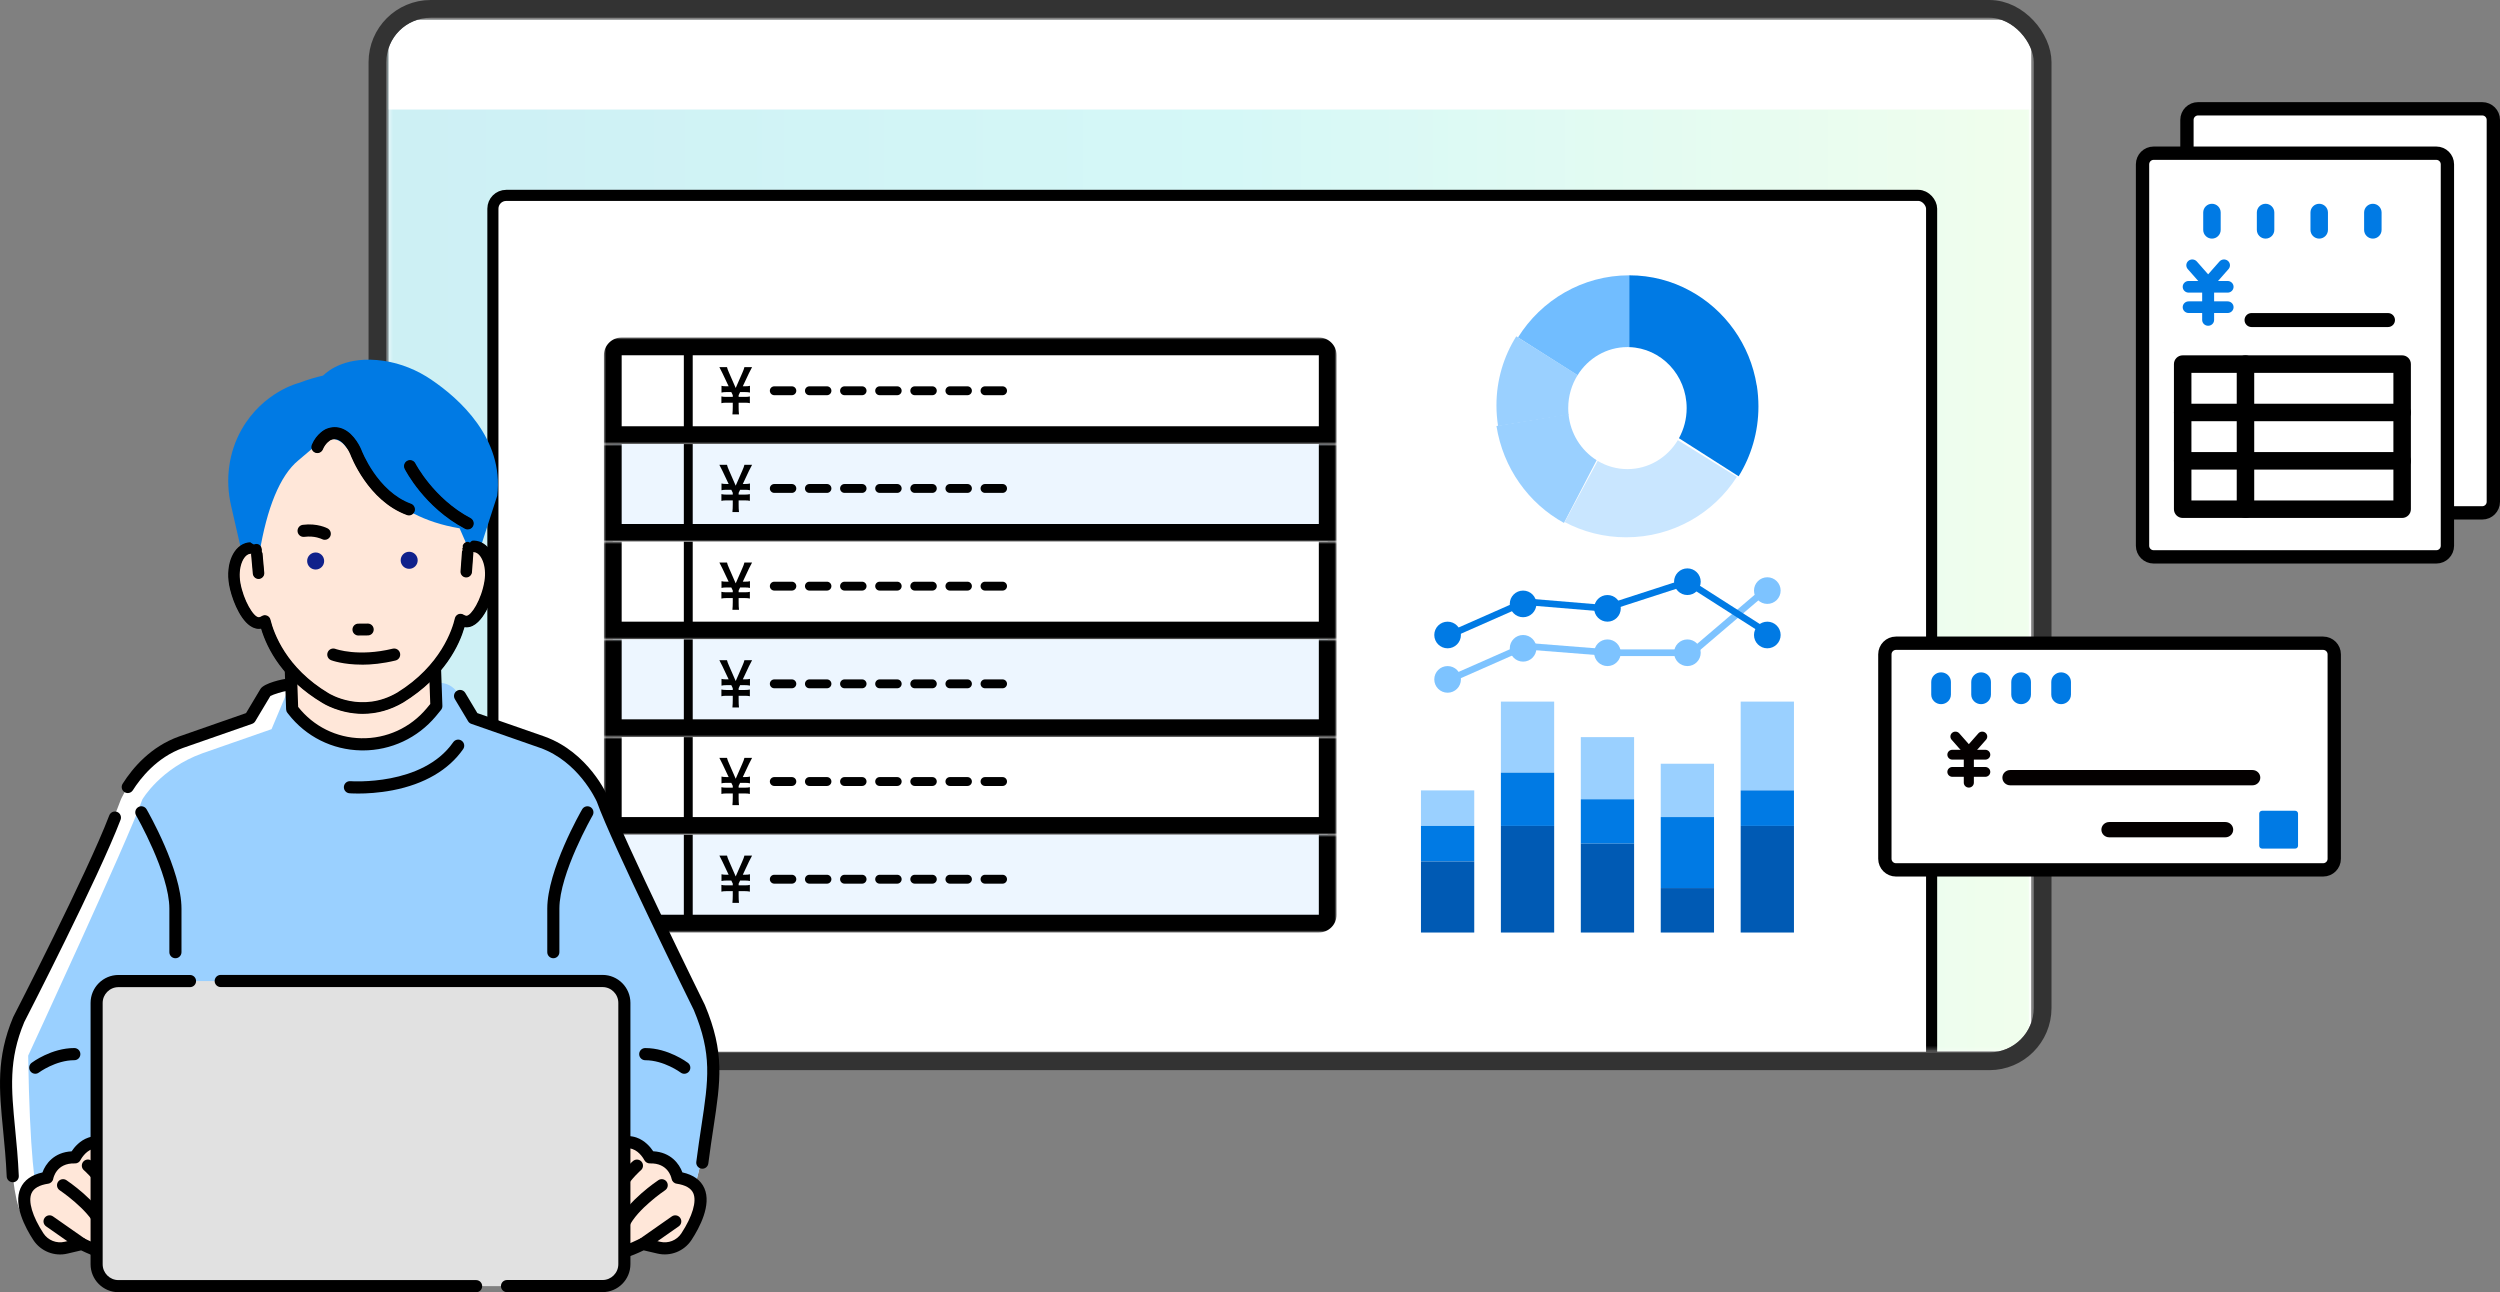 <svg width="563" height="291" viewBox="0 0 563 291" fill="none" xmlns="http://www.w3.org/2000/svg">
<rect x="0" y="0" width="563" height="291" fill="#808080" stroke="none"/>
<g clip-path="url(#clip0_6956_229404)">
<rect x="87.504" y="4.461" width="369.919" height="232.304" fill="white"/>
<mask id="mask0_6956_229404" style="mask-type:alpha" maskUnits="userSpaceOnUse" x="87" y="4" width="371" height="233">
<path d="M457.423 4.461H87.504V236.765H457.423V4.461Z" fill="white"/>
</mask>
<g mask="url(#mask0_6956_229404)">
<path opacity="0.3" d="M457.02 4.461H87.102V236.765H457.02V4.461Z" fill="url(#paint0_linear_6956_229404)"/>
<rect x="111" y="44" width="324" height="236" rx="3" fill="white" stroke="black" stroke-width="2.5" stroke-miterlimit="10"/>
<path fill-rule="evenodd" clip-rule="evenodd" d="M341.849 75.998C347.081 67.595 356.352 62 366.903 62V78.171C366.769 78.166 366.635 78.164 366.499 78.164C361.776 78.164 357.627 80.694 355.257 84.51L341.849 75.998Z" fill="#71BDFF"/>
<path fill-rule="evenodd" clip-rule="evenodd" d="M337 91.277C337 85.556 338.645 80.242 341.465 75.742L355.29 84.462C353.945 86.607 353.164 89.163 353.164 91.907C353.164 92.4 353.19 92.887 353.239 93.367L337.363 95.948C337.128 94.426 337 92.862 337 91.277Z" fill="#9AD0FF"/>
<path fill-rule="evenodd" clip-rule="evenodd" d="M353.226 93.234L337 95.932C338.493 105.407 344.247 113.395 352.208 117.766L359.563 103.64C356.073 101.445 353.638 97.644 353.226 93.234Z" fill="#9AD0FF"/>
<path fill-rule="evenodd" clip-rule="evenodd" d="M380.609 65.49C388.465 69.76 394.143 77.564 395.616 86.82H395.637C395.872 88.359 396 89.941 396 91.545C396 97.311 394.356 102.708 391.539 107.26L378.1 98.687C379.205 96.686 379.836 94.371 379.836 91.904C379.836 84.455 374.082 78.391 366.904 78.171V62C371.857 62 376.532 63.257 380.609 65.49Z" fill="#007AE4"/>
<path fill-rule="evenodd" clip-rule="evenodd" d="M377.849 99.121C375.499 103.035 371.295 105.643 366.499 105.643C364.058 105.643 361.769 104.967 359.801 103.786L352.355 117.562C356.481 119.761 361.212 120.999 366.223 120.999C376.721 120.999 385.944 115.555 391.15 107.38L377.849 99.121Z" fill="#C9E6FF"/>
<path d="M326.5 153L343.5 145.5L362.5 147H381L398 132.5" stroke="#7DC3FF" stroke-width="1.5"/>
<path d="M326.5 143L343.5 135.5L361.5 137L380 131L398 142.5" stroke="#007AE4" stroke-width="1.5"/>
<path d="M326 156C327.657 156 329 154.657 329 153C329 151.343 327.657 150 326 150C324.343 150 323 151.343 323 153C323 154.657 324.343 156 326 156Z" fill="#7DC3FF"/>
<path d="M326 146C327.657 146 329 144.657 329 143C329 141.343 327.657 140 326 140C324.343 140 323 141.343 323 143C323 144.657 324.343 146 326 146Z" fill="#007AE4"/>
<path d="M343 149C344.657 149 346 147.657 346 146C346 144.343 344.657 143 343 143C341.343 143 340 144.343 340 146C340 147.657 341.343 149 343 149Z" fill="#7DC3FF"/>
<path d="M343 139C344.657 139 346 137.657 346 136C346 134.343 344.657 133 343 133C341.343 133 340 134.343 340 136C340 137.657 341.343 139 343 139Z" fill="#007AE4"/>
<path d="M362 150C363.657 150 365 148.657 365 147C365 145.343 363.657 144 362 144C360.343 144 359 145.343 359 147C359 148.657 360.343 150 362 150Z" fill="#7DC3FF"/>
<path d="M362 140C363.657 140 365 138.657 365 137C365 135.343 363.657 134 362 134C360.343 134 359 135.343 359 137C359 138.657 360.343 140 362 140Z" fill="#007AE4"/>
<path d="M380 150C381.657 150 383 148.657 383 147C383 145.343 381.657 144 380 144C378.343 144 377 145.343 377 147C377 148.657 378.343 150 380 150Z" fill="#7DC3FF"/>
<path d="M380 134C381.657 134 383 132.657 383 131C383 129.343 381.657 128 380 128C378.343 128 377 129.343 377 131C377 132.657 378.343 134 380 134Z" fill="#007AE4"/>
<path d="M398 146C399.657 146 401 144.657 401 143C401 141.343 399.657 140 398 140C396.343 140 395 141.343 395 143C395 144.657 396.343 146 398 146Z" fill="#007AE4"/>
<path d="M398 136C399.657 136 401 134.657 401 133C401 131.343 399.657 130 398 130C396.343 130 395 131.343 395 133C395 134.657 396.343 136 398 136Z" fill="#7DC3FF"/>
<rect width="12" height="8" transform="translate(320 178)" fill="#9AD0FF"/>
<rect width="12" height="8" transform="translate(320 186)" fill="#007AE4"/>
<rect width="12" height="16" transform="translate(320 194)" fill="#005AB4"/>
<rect width="12" height="16" transform="translate(338 158)" fill="#9AD0FF"/>
<rect width="12" height="12" transform="translate(338 174)" fill="#007AE4"/>
<rect width="12" height="24" transform="translate(338 186)" fill="#005AB4"/>
<rect width="12" height="14" transform="translate(356 166)" fill="#9AD0FF"/>
<rect width="12" height="10" transform="translate(356 180)" fill="#007AE4"/>
<rect width="12" height="20" transform="translate(356 190)" fill="#005AB4"/>
<rect width="12" height="12" transform="translate(374 172)" fill="#9AD0FF"/>
<rect width="12" height="16" transform="translate(374 184)" fill="#007AE4"/>
<rect width="12" height="10" transform="translate(374 200)" fill="#005AB4"/>
<rect width="12" height="20" transform="translate(392 158)" fill="#9AD0FF"/>
<rect width="12" height="8" transform="translate(392 178)" fill="#007AE4"/>
<rect width="12" height="24" transform="translate(392 186)" fill="#005AB4"/>
<g clip-path="url(#clip1_6956_229404)">
<mask id="path-24-outside-1_6956_229404" maskUnits="userSpaceOnUse" x="136" y="76" width="165" height="24" fill="black">
<rect fill="white" x="136" y="76" width="165" height="24"/>
<path d="M138 80C138 78.895 138.895 78 140 78H297C298.105 78 299 78.895 299 80V98H138V80Z"/>
</mask>
<path d="M138 80C138 78.895 138.895 78 140 78H297C298.105 78 299 78.895 299 80V98H138V80Z" fill="white"/>
<path fill-rule="evenodd" clip-rule="evenodd" d="M154 98L154 78L156 78L156 98L154 98Z" fill="black"/>
<path d="M166.42 93.321H164.94C164.99 92.8 165.02 92.253 165.02 91.598V90.69H163.51C163.06 90.69 162.8 90.717 162.46 90.797V89.274C162.81 89.354 163.05 89.381 163.51 89.381H165.02V88.98L164.69 88.299H163.53C163.07 88.299 162.82 88.326 162.48 88.406V86.883C162.81 86.963 163.07 86.99 163.53 86.99H164.09L162.7 84.052C162.41 83.451 162.15 82.93 162 82.676H163.72C163.81 83.063 163.92 83.357 164.2 83.985L165.68 87.377L167.16 83.998C167.44 83.37 167.56 83.036 167.64 82.676H169.37C169.24 82.903 168.84 83.664 168.66 84.052L167.28 86.99H167.84C168.29 86.99 168.56 86.963 168.89 86.883V88.406C168.55 88.326 168.28 88.299 167.84 88.299H166.67L166.34 88.994V89.381H167.82C168.27 89.381 168.52 89.354 168.87 89.274V90.797C168.53 90.717 168.26 90.69 167.82 90.69H166.34V91.598C166.34 92.36 166.36 92.787 166.42 93.321Z" fill="black"/>
<path fill-rule="evenodd" clip-rule="evenodd" d="M173.37 88C173.37 87.448 173.818 87 174.37 87H178.325C178.877 87 179.325 87.448 179.325 88C179.325 88.552 178.877 89 178.325 89H174.37C173.818 89 173.37 88.552 173.37 88ZM181.279 88C181.279 87.448 181.727 87 182.279 87H186.234C186.786 87 187.234 87.448 187.234 88C187.234 88.552 186.786 89 186.234 89H182.279C181.727 89 181.279 88.552 181.279 88ZM189.188 88C189.188 87.448 189.636 87 190.188 87H194.143C194.695 87 195.143 87.448 195.143 88C195.143 88.552 194.695 89 194.143 89H190.188C189.636 89 189.188 88.552 189.188 88ZM197.097 88C197.097 87.448 197.545 87 198.097 87H202.052C202.604 87 203.052 87.448 203.052 88C203.052 88.552 202.604 89 202.052 89H198.097C197.545 89 197.097 88.552 197.097 88ZM205.006 88C205.006 87.448 205.454 87 206.006 87H209.961C210.513 87 210.961 87.448 210.961 88C210.961 88.552 210.513 89 209.961 89H206.006C205.454 89 205.006 88.552 205.006 88ZM212.916 88C212.916 87.448 213.363 87 213.916 87H217.87C218.422 87 218.87 87.448 218.87 88C218.87 88.552 218.422 89 217.87 89H213.916C213.363 89 212.916 88.552 212.916 88ZM220.825 88C220.825 87.448 221.272 87 221.825 87H225.779C226.331 87 226.779 87.448 226.779 88C226.779 88.552 226.331 89 225.779 89H221.825C221.272 89 220.825 88.552 220.825 88Z" fill="black"/>
</g>
<path d="M299 98V100H301V98H299ZM138 98H136V100H138V98ZM140 80H297V76H140V80ZM297 80V98H301V80H297ZM299 96H138V100H299V96ZM140 98V80H136V98H140ZM297 80H301C301 77.791 299.209 76 297 76V80ZM140 76C137.791 76 136 77.791 136 80H140V80V76Z" fill="black" mask="url(#path-24-outside-1_6956_229404)"/>
<g clip-path="url(#clip2_6956_229404)">
<mask id="path-29-outside-2_6956_229404" maskUnits="userSpaceOnUse" x="136" y="100" width="165" height="22" fill="black">
<rect fill="white" x="136" y="100" width="165" height="22"/>
<path d="M138 100H299V120H138V100Z"/>
</mask>
<path d="M138 100H299V120H138V100Z" fill="#EDF6FF"/>
<path fill-rule="evenodd" clip-rule="evenodd" d="M154 120L154 100L156 100L156 120L154 120Z" fill="black"/>
<path d="M166.42 115.321H164.94C164.99 114.8 165.02 114.253 165.02 113.598V112.69H163.51C163.06 112.69 162.8 112.717 162.46 112.797V111.274C162.81 111.354 163.05 111.381 163.51 111.381H165.02V110.98L164.69 110.299H163.53C163.07 110.299 162.82 110.326 162.48 110.406V108.883C162.81 108.963 163.07 108.99 163.53 108.99H164.09L162.7 106.052C162.41 105.45 162.15 104.93 162 104.676H163.72C163.81 105.063 163.92 105.357 164.2 105.985L165.68 109.377L167.16 105.998C167.44 105.37 167.56 105.036 167.64 104.676H169.37C169.24 104.903 168.84 105.664 168.66 106.052L167.28 108.99H167.84C168.29 108.99 168.56 108.963 168.89 108.883V110.406C168.55 110.326 168.28 110.299 167.84 110.299H166.67L166.34 110.994V111.381H167.82C168.27 111.381 168.52 111.354 168.87 111.274V112.797C168.53 112.717 168.26 112.69 167.82 112.69H166.34V113.598C166.34 114.36 166.36 114.787 166.42 115.321Z" fill="black"/>
<path fill-rule="evenodd" clip-rule="evenodd" d="M173.37 110C173.37 109.448 173.818 109 174.37 109H178.325C178.877 109 179.325 109.448 179.325 110C179.325 110.552 178.877 111 178.325 111H174.37C173.818 111 173.37 110.552 173.37 110ZM181.279 110C181.279 109.448 181.727 109 182.279 109H186.234C186.786 109 187.234 109.448 187.234 110C187.234 110.552 186.786 111 186.234 111H182.279C181.727 111 181.279 110.552 181.279 110ZM189.188 110C189.188 109.448 189.636 109 190.188 109H194.143C194.695 109 195.143 109.448 195.143 110C195.143 110.552 194.695 111 194.143 111H190.188C189.636 111 189.188 110.552 189.188 110ZM197.097 110C197.097 109.448 197.545 109 198.097 109H202.052C202.604 109 203.052 109.448 203.052 110C203.052 110.552 202.604 111 202.052 111H198.097C197.545 111 197.097 110.552 197.097 110ZM205.006 110C205.006 109.448 205.454 109 206.006 109H209.961C210.513 109 210.961 109.448 210.961 110C210.961 110.552 210.513 111 209.961 111H206.006C205.454 111 205.006 110.552 205.006 110ZM212.916 110C212.916 109.448 213.363 109 213.916 109H217.87C218.422 109 218.87 109.448 218.87 110C218.87 110.552 218.422 111 217.87 111H213.916C213.363 111 212.916 110.552 212.916 110ZM220.825 110C220.825 109.448 221.272 109 221.825 109H225.779C226.331 109 226.779 109.448 226.779 110C226.779 110.552 226.331 111 225.779 111H221.825C221.272 111 220.825 110.552 220.825 110Z" fill="black"/>
</g>
<path d="M299 120V122H301V120H299ZM138 120H136V122H138V120ZM297 100V120H301V100H297ZM299 118H138V122H299V118ZM140 120V100H136V120H140Z" fill="black" mask="url(#path-29-outside-2_6956_229404)"/>
<g clip-path="url(#clip3_6956_229404)">
<mask id="path-34-outside-3_6956_229404" maskUnits="userSpaceOnUse" x="136" y="122" width="165" height="22" fill="black">
<rect fill="white" x="136" y="122" width="165" height="22"/>
<path d="M138 122H299V142H138V122Z"/>
</mask>
<path d="M138 122H299V142H138V122Z" fill="white"/>
<path fill-rule="evenodd" clip-rule="evenodd" d="M154 142L154 122L156 122L156 142L154 142Z" fill="black"/>
<path d="M166.42 137.321H164.94C164.99 136.8 165.02 136.253 165.02 135.598V134.69H163.51C163.06 134.69 162.8 134.717 162.46 134.797V133.274C162.81 133.354 163.05 133.381 163.51 133.381H165.02V132.98L164.69 132.299H163.53C163.07 132.299 162.82 132.326 162.48 132.406V130.883C162.81 130.963 163.07 130.99 163.53 130.99H164.09L162.7 128.052C162.41 127.45 162.15 126.93 162 126.676H163.72C163.81 127.063 163.92 127.357 164.2 127.985L165.68 131.377L167.16 127.998C167.44 127.37 167.56 127.036 167.64 126.676H169.37C169.24 126.903 168.84 127.664 168.66 128.052L167.28 130.99H167.84C168.29 130.99 168.56 130.963 168.89 130.883V132.406C168.55 132.326 168.28 132.299 167.84 132.299H166.67L166.34 132.994V133.381H167.82C168.27 133.381 168.52 133.354 168.87 133.274V134.797C168.53 134.717 168.26 134.69 167.82 134.69H166.34V135.598C166.34 136.36 166.36 136.787 166.42 137.321Z" fill="black"/>
<path fill-rule="evenodd" clip-rule="evenodd" d="M173.37 132C173.37 131.448 173.818 131 174.37 131H178.325C178.877 131 179.325 131.448 179.325 132C179.325 132.552 178.877 133 178.325 133H174.37C173.818 133 173.37 132.552 173.37 132ZM181.279 132C181.279 131.448 181.727 131 182.279 131H186.234C186.786 131 187.234 131.448 187.234 132C187.234 132.552 186.786 133 186.234 133H182.279C181.727 133 181.279 132.552 181.279 132ZM189.188 132C189.188 131.448 189.636 131 190.188 131H194.143C194.695 131 195.143 131.448 195.143 132C195.143 132.552 194.695 133 194.143 133H190.188C189.636 133 189.188 132.552 189.188 132ZM197.097 132C197.097 131.448 197.545 131 198.097 131H202.052C202.604 131 203.052 131.448 203.052 132C203.052 132.552 202.604 133 202.052 133H198.097C197.545 133 197.097 132.552 197.097 132ZM205.006 132C205.006 131.448 205.454 131 206.006 131H209.961C210.513 131 210.961 131.448 210.961 132C210.961 132.552 210.513 133 209.961 133H206.006C205.454 133 205.006 132.552 205.006 132ZM212.916 132C212.916 131.448 213.363 131 213.916 131H217.87C218.422 131 218.87 131.448 218.87 132C218.87 132.552 218.422 133 217.87 133H213.916C213.363 133 212.916 132.552 212.916 132ZM220.825 132C220.825 131.448 221.272 131 221.825 131H225.779C226.331 131 226.779 131.448 226.779 132C226.779 132.552 226.331 133 225.779 133H221.825C221.272 133 220.825 132.552 220.825 132Z" fill="black"/>
</g>
<path d="M299 142V144H301V142H299ZM138 142H136V144H138V142ZM297 122V142H301V122H297ZM299 140H138V144H299V140ZM140 142V122H136V142H140Z" fill="black" mask="url(#path-34-outside-3_6956_229404)"/>
<g clip-path="url(#clip4_6956_229404)">
<mask id="path-39-outside-4_6956_229404" maskUnits="userSpaceOnUse" x="136" y="144" width="165" height="22" fill="black">
<rect fill="white" x="136" y="144" width="165" height="22"/>
<path d="M138 144H299V164H138V144Z"/>
</mask>
<path d="M138 144H299V164H138V144Z" fill="#EDF6FF"/>
<path fill-rule="evenodd" clip-rule="evenodd" d="M154 164L154 144L156 144L156 164L154 164Z" fill="black"/>
<path d="M166.42 159.321H164.94C164.99 158.8 165.02 158.253 165.02 157.598V156.69H163.51C163.06 156.69 162.8 156.717 162.46 156.797V155.274C162.81 155.354 163.05 155.381 163.51 155.381H165.02V154.98L164.69 154.299H163.53C163.07 154.299 162.82 154.326 162.48 154.406V152.883C162.81 152.963 163.07 152.99 163.53 152.99H164.09L162.7 150.052C162.41 149.45 162.15 148.93 162 148.676H163.72C163.81 149.063 163.92 149.357 164.2 149.985L165.68 153.377L167.16 149.998C167.44 149.37 167.56 149.036 167.64 148.676H169.37C169.24 148.903 168.84 149.664 168.66 150.052L167.28 152.99H167.84C168.29 152.99 168.56 152.963 168.89 152.883V154.406C168.55 154.326 168.28 154.299 167.84 154.299H166.67L166.34 154.994V155.381H167.82C168.27 155.381 168.52 155.354 168.87 155.274V156.797C168.53 156.717 168.26 156.69 167.82 156.69H166.34V157.598C166.34 158.36 166.36 158.787 166.42 159.321Z" fill="black"/>
<path fill-rule="evenodd" clip-rule="evenodd" d="M173.37 154C173.37 153.448 173.818 153 174.37 153H178.325C178.877 153 179.325 153.448 179.325 154C179.325 154.552 178.877 155 178.325 155H174.37C173.818 155 173.37 154.552 173.37 154ZM181.279 154C181.279 153.448 181.727 153 182.279 153H186.234C186.786 153 187.234 153.448 187.234 154C187.234 154.552 186.786 155 186.234 155H182.279C181.727 155 181.279 154.552 181.279 154ZM189.188 154C189.188 153.448 189.636 153 190.188 153H194.143C194.695 153 195.143 153.448 195.143 154C195.143 154.552 194.695 155 194.143 155H190.188C189.636 155 189.188 154.552 189.188 154ZM197.097 154C197.097 153.448 197.545 153 198.097 153H202.052C202.604 153 203.052 153.448 203.052 154C203.052 154.552 202.604 155 202.052 155H198.097C197.545 155 197.097 154.552 197.097 154ZM205.006 154C205.006 153.448 205.454 153 206.006 153H209.961C210.513 153 210.961 153.448 210.961 154C210.961 154.552 210.513 155 209.961 155H206.006C205.454 155 205.006 154.552 205.006 154ZM212.916 154C212.916 153.448 213.363 153 213.916 153H217.87C218.422 153 218.87 153.448 218.87 154C218.87 154.552 218.422 155 217.87 155H213.916C213.363 155 212.916 154.552 212.916 154ZM220.825 154C220.825 153.448 221.272 153 221.825 153H225.779C226.331 153 226.779 153.448 226.779 154C226.779 154.552 226.331 155 225.779 155H221.825C221.272 155 220.825 154.552 220.825 154Z" fill="black"/>
</g>
<path d="M299 164V166H301V164H299ZM138 164H136V166H138V164ZM297 144V164H301V144H297ZM299 162H138V166H299V162ZM140 164V144H136V164H140Z" fill="black" mask="url(#path-39-outside-4_6956_229404)"/>
<g clip-path="url(#clip5_6956_229404)">
<mask id="path-44-outside-5_6956_229404" maskUnits="userSpaceOnUse" x="136" y="166" width="165" height="22" fill="black">
<rect fill="white" x="136" y="166" width="165" height="22"/>
<path d="M138 166H299V186H138V166Z"/>
</mask>
<path d="M138 166H299V186H138V166Z" fill="white"/>
<path fill-rule="evenodd" clip-rule="evenodd" d="M154 186L154 166L156 166L156 186L154 186Z" fill="black"/>
<path d="M166.42 181.321H164.94C164.99 180.8 165.02 180.253 165.02 179.598V178.69H163.51C163.06 178.69 162.8 178.717 162.46 178.797V177.274C162.81 177.354 163.05 177.381 163.51 177.381H165.02V176.98L164.69 176.299H163.53C163.07 176.299 162.82 176.326 162.48 176.406V174.883C162.81 174.963 163.07 174.99 163.53 174.99H164.09L162.7 172.052C162.41 171.45 162.15 170.93 162 170.676H163.72C163.81 171.063 163.92 171.357 164.2 171.985L165.68 175.377L167.16 171.998C167.44 171.37 167.56 171.036 167.64 170.676H169.37C169.24 170.903 168.84 171.664 168.66 172.052L167.28 174.99H167.84C168.29 174.99 168.56 174.963 168.89 174.883V176.406C168.55 176.326 168.28 176.299 167.84 176.299H166.67L166.34 176.994V177.381H167.82C168.27 177.381 168.52 177.354 168.87 177.274V178.797C168.53 178.717 168.26 178.69 167.82 178.69H166.34V179.598C166.34 180.36 166.36 180.787 166.42 181.321Z" fill="black"/>
<path fill-rule="evenodd" clip-rule="evenodd" d="M173.37 176C173.37 175.448 173.818 175 174.37 175H178.325C178.877 175 179.325 175.448 179.325 176C179.325 176.552 178.877 177 178.325 177H174.37C173.818 177 173.37 176.552 173.37 176ZM181.279 176C181.279 175.448 181.727 175 182.279 175H186.234C186.786 175 187.234 175.448 187.234 176C187.234 176.552 186.786 177 186.234 177H182.279C181.727 177 181.279 176.552 181.279 176ZM189.188 176C189.188 175.448 189.636 175 190.188 175H194.143C194.695 175 195.143 175.448 195.143 176C195.143 176.552 194.695 177 194.143 177H190.188C189.636 177 189.188 176.552 189.188 176ZM197.097 176C197.097 175.448 197.545 175 198.097 175H202.052C202.604 175 203.052 175.448 203.052 176C203.052 176.552 202.604 177 202.052 177H198.097C197.545 177 197.097 176.552 197.097 176ZM205.006 176C205.006 175.448 205.454 175 206.006 175H209.961C210.513 175 210.961 175.448 210.961 176C210.961 176.552 210.513 177 209.961 177H206.006C205.454 177 205.006 176.552 205.006 176ZM212.916 176C212.916 175.448 213.363 175 213.916 175H217.87C218.422 175 218.87 175.448 218.87 176C218.87 176.552 218.422 177 217.87 177H213.916C213.363 177 212.916 176.552 212.916 176ZM220.825 176C220.825 175.448 221.272 175 221.825 175H225.779C226.331 175 226.779 175.448 226.779 176C226.779 176.552 226.331 177 225.779 177H221.825C221.272 177 220.825 176.552 220.825 176Z" fill="black"/>
</g>
<path d="M299 186V188H301V186H299ZM138 186H136V188H138V186ZM297 166V186H301V166H297ZM299 184H138V188H299V184ZM140 186V166H136V186H140Z" fill="black" mask="url(#path-44-outside-5_6956_229404)"/>
<g clip-path="url(#clip6_6956_229404)">
<mask id="path-49-outside-6_6956_229404" maskUnits="userSpaceOnUse" x="136" y="188" width="165" height="22" fill="black">
<rect fill="white" x="136" y="188" width="165" height="22"/>
<path d="M138 188H299V206C299 207.105 298.105 208 297 208H140C138.895 208 138 207.105 138 206V188Z"/>
</mask>
<path d="M138 188H299V206C299 207.105 298.105 208 297 208H140C138.895 208 138 207.105 138 206V188Z" fill="#EDF6FF"/>
<path fill-rule="evenodd" clip-rule="evenodd" d="M154 208L154 188L156 188L156 208L154 208Z" fill="black"/>
<path d="M166.42 203.321H164.94C164.99 202.8 165.02 202.253 165.02 201.598V200.69H163.51C163.06 200.69 162.8 200.717 162.46 200.797V199.274C162.81 199.354 163.05 199.381 163.51 199.381H165.02V198.98L164.69 198.299H163.53C163.07 198.299 162.82 198.326 162.48 198.406V196.883C162.81 196.963 163.07 196.99 163.53 196.99H164.09L162.7 194.052C162.41 193.45 162.15 192.93 162 192.676H163.72C163.81 193.063 163.92 193.357 164.2 193.985L165.68 197.377L167.16 193.998C167.44 193.37 167.56 193.036 167.64 192.676H169.37C169.24 192.903 168.84 193.664 168.66 194.052L167.28 196.99H167.84C168.29 196.99 168.56 196.963 168.89 196.883V198.406C168.55 198.326 168.28 198.299 167.84 198.299H166.67L166.34 198.994V199.381H167.82C168.27 199.381 168.52 199.354 168.87 199.274V200.797C168.53 200.717 168.26 200.69 167.82 200.69H166.34V201.598C166.34 202.36 166.36 202.787 166.42 203.321Z" fill="black"/>
<path fill-rule="evenodd" clip-rule="evenodd" d="M173.37 198C173.37 197.448 173.818 197 174.37 197H178.325C178.877 197 179.325 197.448 179.325 198C179.325 198.552 178.877 199 178.325 199H174.37C173.818 199 173.37 198.552 173.37 198ZM181.279 198C181.279 197.448 181.727 197 182.279 197H186.234C186.786 197 187.234 197.448 187.234 198C187.234 198.552 186.786 199 186.234 199H182.279C181.727 199 181.279 198.552 181.279 198ZM189.188 198C189.188 197.448 189.636 197 190.188 197H194.143C194.695 197 195.143 197.448 195.143 198C195.143 198.552 194.695 199 194.143 199H190.188C189.636 199 189.188 198.552 189.188 198ZM197.097 198C197.097 197.448 197.545 197 198.097 197H202.052C202.604 197 203.052 197.448 203.052 198C203.052 198.552 202.604 199 202.052 199H198.097C197.545 199 197.097 198.552 197.097 198ZM205.006 198C205.006 197.448 205.454 197 206.006 197H209.961C210.513 197 210.961 197.448 210.961 198C210.961 198.552 210.513 199 209.961 199H206.006C205.454 199 205.006 198.552 205.006 198ZM212.916 198C212.916 197.448 213.363 197 213.916 197H217.87C218.422 197 218.87 197.448 218.87 198C218.87 198.552 218.422 199 217.87 199H213.916C213.363 199 212.916 198.552 212.916 198ZM220.825 198C220.825 197.448 221.272 197 221.825 197H225.779C226.331 197 226.779 197.448 226.779 198C226.779 198.552 226.331 199 225.779 199H221.825C221.272 199 220.825 198.552 220.825 198Z" fill="black"/>
</g>
<path d="M138 188H299H138ZM301 206C301 208.209 299.209 210 297 210H140C137.791 210 136 208.209 136 206H140H297H301ZM140 210C137.791 210 136 208.209 136 206V188H140V206V210ZM301 188V206C301 208.209 299.209 210 297 210V206V188H301Z" fill="black" mask="url(#path-49-outside-6_6956_229404)"/>
<path d="M457.423 4.461H87.504V24.661H457.423V4.461Z" fill="white"/>
</g>
</g>
<rect x="85" y="2" width="375" height="237" rx="12" stroke="#333333" stroke-width="4"/>
<g clip-path="url(#clip7_6956_229404)">
<path d="M135.681 180.04C135.681 180.04 131.622 170.541 122.145 167.145L106.583 161.717L103.601 156.729L64.443 154.25C63.77 154.25 60.174 155.281 59.825 155.86L56.319 161.717L40.758 167.145C31.287 170.541 27.222 180.04 27.222 180.04C23.837 189.54 1.51 237.73 1.51 237.73C2.189 281.168 6.248 273.02 6.248 273.02L81.448 269.503L151.724 271.319C151.724 271.319 157.815 280.143 160.858 235.685C160.858 235.685 139.054 189.533 135.675 180.034L135.681 180.04Z" fill="white"/>
<path d="M135.68 180.04C135.68 180.04 131.621 170.541 122.145 167.145L106.583 161.717L103.017 156.005C102.139 154.6 100.594 153.756 98.94 153.774L64.449 154.25C63.775 154.25 65.008 155.282 64.659 155.861L61.154 164.208L45.592 169.636C36.121 173.032 32.056 180.04 32.056 180.04C28.671 189.54 6.344 237.73 6.344 237.73C7.023 281.168 11.082 273.02 11.082 273.02L81.454 269.504L151.729 271.319C151.729 271.319 157.821 280.143 160.863 235.686C160.863 235.686 139.06 189.534 135.68 180.034V180.04Z" fill="#9AD0FF"/>
<path d="M158.158 263.191C158.098 263.191 158.044 263.191 157.983 263.179C157.238 263.083 156.709 262.401 156.805 261.653C157.19 258.626 157.605 255.917 157.965 253.523C159.541 243.137 160.413 237.413 156.24 227.443C155.253 225.447 137.797 190.025 134.412 180.556C134.153 179.977 130.203 171.49 121.688 168.439L106.138 163.01C105.838 162.908 105.579 162.697 105.417 162.425L102.434 157.437C102.049 156.792 102.254 155.954 102.903 155.562C103.547 155.176 104.382 155.381 104.773 156.032L107.503 160.592L122.602 165.857C132.53 169.416 136.763 179.096 136.937 179.506C136.949 179.53 136.962 179.56 136.968 179.585C140.287 188.903 158.525 225.893 158.711 226.267C158.723 226.291 158.735 226.316 158.747 226.346C163.239 237.045 162.271 243.402 160.671 253.933C160.311 256.31 159.902 259.006 159.517 262.003C159.427 262.691 158.843 263.197 158.17 263.197L158.158 263.191Z" fill="black"/>
<path d="M2.868 266.24C2.147 266.24 1.539 265.667 1.509 264.938C1.335 261.071 1.01 257.718 0.692 254.473C-0.192 245.402 -0.884 238.237 2.965 229.057C2.977 229.027 2.995 228.991 3.013 228.961C3.175 228.641 19.609 196.729 24.606 183.629C24.876 182.923 25.664 182.573 26.368 182.839C27.071 183.11 27.42 183.9 27.155 184.606C22.195 197.609 6.2 228.737 5.466 230.167C1.9 238.689 2.538 245.203 3.409 254.214C3.716 257.344 4.059 260.884 4.233 264.823C4.269 265.577 3.686 266.216 2.934 266.252C2.91 266.252 2.892 266.252 2.874 266.252L2.868 266.24Z" fill="black"/>
<path d="M28.767 178.601C28.515 178.601 28.262 178.534 28.04 178.389C27.402 177.985 27.216 177.141 27.619 176.502C29.898 172.901 33.95 168.136 40.3 165.862L55.405 160.591L58.653 155.157C59.464 153.806 63.884 152.883 64.437 152.883C65.189 152.883 65.802 153.492 65.802 154.252C65.802 155.012 65.207 155.609 64.461 155.621C63.896 155.669 61.545 156.363 60.883 156.743L57.486 162.424C57.324 162.702 57.065 162.907 56.764 163.009L41.202 168.438C35.297 170.555 31.593 175.313 29.916 177.967C29.657 178.377 29.218 178.601 28.767 178.601Z" fill="black"/>
<path d="M65.796 159.68L65.116 140H97.593L98.273 159.005C98.273 159.005 97.852 159.536 97.112 160.422C88.928 170.193 73.805 170.018 65.994 159.946C65.928 159.855 65.856 159.771 65.79 159.68H65.796Z" fill="#FFE7D9"/>
<path d="M81.707 168.99C81.569 168.99 81.436 168.99 81.298 168.99C74.84 168.87 68.875 165.878 64.924 160.788L64.714 160.516C64.539 160.293 64.443 160.016 64.431 159.732L63.752 140.052C63.74 139.684 63.878 139.322 64.136 139.057C64.395 138.791 64.75 138.641 65.117 138.641H97.594C98.327 138.641 98.929 139.226 98.953 139.955L99.626 158.96C99.638 159.286 99.536 159.6 99.338 159.853C99.338 159.853 98.91 160.402 98.153 161.3C94.046 166.204 88.069 168.996 81.701 168.996L81.707 168.99ZM67.143 159.189C70.589 163.574 75.76 166.15 81.352 166.252C87.041 166.361 92.41 163.912 96.072 159.533C96.427 159.111 96.704 158.773 96.896 158.538L96.283 141.361H66.53L67.143 159.189Z" fill="black"/>
<path d="M16.909 260.637C16.909 260.637 19.447 255.378 24.522 257.923C24.522 257.923 25.875 250.372 31.455 257.241C31.455 257.241 39.236 278.96 31.623 280.74C31.623 280.74 28.406 279.214 24.348 274.377C24.348 274.377 33.313 287.441 18.425 280.143L14.901 280.969C12.502 281.554 9.988 280.565 8.635 278.496C6.621 275.414 1.672 266.572 10.638 265.215C10.638 265.215 11.485 260.462 16.897 260.631L16.909 260.637Z" fill="#FFE7D9"/>
<path d="M25.135 283.727C23.506 283.727 21.269 283.022 18.274 281.586L15.219 282.304C12.273 283.022 9.17 281.797 7.505 279.252C5.713 276.508 2.947 271.339 4.618 267.587C5.424 265.778 7.09 264.584 9.561 264.035C10.258 262.075 12.195 259.487 16.127 259.282C16.741 258.353 17.991 256.839 19.91 256.182C21.1 255.772 22.351 255.754 23.638 256.116C24.101 254.946 24.979 253.504 26.542 253.094C28.376 252.618 30.33 253.691 32.513 256.381C32.609 256.502 32.688 256.634 32.742 256.785C33.343 258.468 38.538 273.408 35.237 279.493C34.498 280.85 33.361 281.749 31.936 282.081C31.635 282.153 31.323 282.117 31.046 281.984C30.968 281.948 29.952 281.453 28.376 280.229C28.448 281.176 28.274 282.045 27.697 282.714C27.113 283.396 26.277 283.739 25.141 283.739L25.135 283.727ZM18.43 278.782C18.635 278.782 18.839 278.83 19.026 278.92C24.564 281.634 25.622 280.917 25.634 280.911C25.947 280.374 24.955 277.672 23.229 275.151C22.814 274.548 22.946 273.733 23.523 273.287C24.101 272.847 24.925 272.937 25.394 273.492C28.322 276.978 30.787 278.661 31.767 279.252C32.212 279.047 32.561 278.691 32.844 278.172C35.111 273.993 31.816 262.352 30.252 257.919C28.755 256.122 27.709 255.609 27.228 255.73C26.602 255.893 26.031 257.244 25.863 258.16C25.785 258.583 25.514 258.944 25.129 259.137C24.744 259.33 24.293 259.33 23.914 259.137C22.76 258.558 21.744 258.438 20.794 258.763C19.086 259.349 18.148 261.212 18.136 261.23C17.901 261.719 17.402 262.026 16.867 262.002C12.676 261.87 12.02 265.314 11.99 265.458C11.888 266.037 11.431 266.484 10.854 266.568C8.863 266.87 7.607 267.587 7.108 268.697C6.284 270.543 7.288 273.926 9.784 277.75C10.818 279.33 12.748 280.09 14.588 279.644L18.118 278.818C18.22 278.794 18.322 278.782 18.43 278.782Z" fill="black"/>
<path d="M18.43 281.511C18.16 281.511 17.889 281.432 17.655 281.264L10.379 276.173C9.76 275.739 9.609 274.888 10.042 274.273C10.475 273.652 11.323 273.501 11.936 273.935L19.212 279.026C19.831 279.46 19.982 280.311 19.549 280.926C19.284 281.306 18.863 281.511 18.43 281.511Z" fill="black"/>
<path d="M22.832 277.102C22.314 277.102 21.821 276.806 21.593 276.306C19.753 272.301 13.511 268.091 13.445 268.049C12.82 267.633 12.651 266.782 13.066 266.155C13.481 265.528 14.329 265.359 14.954 265.775C15.237 265.962 21.9 270.455 24.064 275.16C24.377 275.847 24.082 276.656 23.397 276.975C23.21 277.06 23.018 277.102 22.826 277.102H22.832Z" fill="black"/>
<path d="M23.848 268.616C23.409 268.616 22.976 268.405 22.711 268.007C20.829 265.179 18.929 263.562 18.911 263.544C18.334 263.062 18.262 262.199 18.743 261.62C19.224 261.041 20.084 260.963 20.661 261.445C20.751 261.518 22.868 263.303 24.984 266.487C25.399 267.115 25.231 267.965 24.605 268.381C24.371 268.538 24.112 268.61 23.854 268.61L23.848 268.616Z" fill="black"/>
<path d="M146.318 260.637C146.318 260.637 143.781 255.378 138.705 257.923C138.705 257.923 137.353 250.372 131.772 257.241C131.772 257.241 123.991 278.96 131.604 280.74C131.604 280.74 134.821 279.214 138.88 274.377C138.88 274.377 129.914 287.441 144.803 280.143L148.326 280.969C150.726 281.554 153.239 280.565 154.592 278.496C156.607 275.414 161.555 266.572 152.59 265.215C152.59 265.215 151.742 260.462 146.33 260.631L146.318 260.637Z" fill="#FFE7D9"/>
<path d="M138.092 283.726C136.956 283.726 136.12 283.382 135.536 282.7C135.212 282.32 134.779 281.554 134.875 280.203C133.288 281.44 132.265 281.934 132.187 281.971C131.911 282.103 131.592 282.133 131.297 282.067C129.878 281.735 128.736 280.843 127.996 279.48C124.695 273.394 129.89 258.46 130.491 256.771C130.546 256.627 130.618 256.488 130.72 256.367C132.903 253.677 134.857 252.61 136.691 253.08C138.254 253.484 139.132 254.932 139.595 256.102C140.876 255.74 142.127 255.764 143.323 256.168C145.242 256.826 146.492 258.34 147.106 259.268C151.032 259.474 152.969 262.061 153.672 264.021C156.149 264.57 157.809 265.764 158.615 267.574C160.287 271.325 157.526 276.494 155.729 279.238C154.063 281.784 150.96 283.008 148.002 282.29L144.959 281.578C141.964 283.014 139.722 283.72 138.098 283.72L138.092 283.726ZM137.599 280.927C137.599 280.927 138.681 281.621 144.195 278.919C144.478 278.78 144.797 278.744 145.103 278.816L148.627 279.642C150.479 280.095 152.409 279.335 153.444 277.749C155.939 273.925 156.943 270.541 156.119 268.695C155.62 267.58 154.364 266.868 152.373 266.566C151.796 266.482 151.339 266.03 151.237 265.457C151.165 265.101 150.425 261.88 146.36 262.001C145.837 262.019 145.332 261.717 145.091 261.235C145.067 261.192 144.123 259.335 142.415 258.762C141.471 258.442 140.455 258.569 139.313 259.142C138.928 259.335 138.477 259.335 138.092 259.142C137.707 258.949 137.437 258.587 137.364 258.165C137.196 257.254 136.625 255.903 135.999 255.74C135.512 255.613 134.472 256.132 132.975 257.93C131.417 262.363 128.122 274.009 130.383 278.183C130.666 278.702 131.015 279.051 131.46 279.262C132.434 278.677 134.899 276.995 137.833 273.502C138.302 272.948 139.12 272.857 139.704 273.297C140.281 273.738 140.413 274.558 139.998 275.161C138.272 277.682 137.274 280.384 137.605 280.933L137.599 280.927Z" fill="black"/>
<path d="M144.797 281.513C144.364 281.513 143.943 281.308 143.678 280.928C143.245 280.307 143.402 279.456 144.015 279.028L151.291 273.938C151.91 273.503 152.758 273.66 153.185 274.275C153.618 274.897 153.462 275.747 152.848 276.175L145.572 281.266C145.332 281.435 145.061 281.513 144.797 281.513Z" fill="black"/>
<path d="M140.395 277.102C140.202 277.102 140.01 277.06 139.823 276.975C139.138 276.662 138.843 275.847 139.156 275.16C141.321 270.449 147.983 265.962 148.266 265.775C148.891 265.359 149.739 265.528 150.154 266.155C150.569 266.782 150.401 267.633 149.775 268.049C149.715 268.091 143.473 272.301 141.627 276.306C141.399 276.806 140.906 277.102 140.389 277.102H140.395Z" fill="black"/>
<path d="M139.378 268.618C139.12 268.618 138.855 268.546 138.627 268.389C138.001 267.973 137.833 267.122 138.248 266.495C140.365 263.311 142.481 261.525 142.571 261.453C143.149 260.97 144.008 261.049 144.49 261.628C144.971 262.207 144.892 263.069 144.315 263.552C144.315 263.552 142.397 265.18 140.515 268.015C140.25 268.407 139.817 268.624 139.378 268.624V268.618Z" fill="black"/>
<path d="M124.61 215.796C123.858 215.796 123.245 215.187 123.245 214.427V204.632C123.245 195.971 130.78 182.811 131.104 182.256C131.483 181.605 132.313 181.381 132.968 181.755C133.618 182.135 133.84 182.968 133.467 183.625C133.395 183.758 125.975 196.701 125.975 204.632V214.427C125.975 215.181 125.368 215.796 124.61 215.796Z" fill="black"/>
<path d="M39.506 215.797C38.754 215.797 38.141 215.187 38.141 214.427V204.632C38.141 196.701 30.727 183.758 30.648 183.625C30.27 182.974 30.492 182.135 31.148 181.756C31.797 181.376 32.633 181.599 33.012 182.256C33.33 182.811 40.871 195.965 40.871 204.632V214.427C40.871 215.181 40.264 215.797 39.506 215.797Z" fill="black"/>
<path d="M135.699 220.934H26.674C23.961 220.934 21.762 223.14 21.762 225.861V284.703C21.762 287.425 23.961 289.631 26.674 289.631H135.699C138.412 289.631 140.611 287.425 140.611 284.703V225.861C140.611 223.14 138.412 220.934 135.699 220.934Z" fill="#E1E1E1"/>
<path d="M107.22 291.002H26.674C23.211 291.002 20.396 288.179 20.396 284.705V225.863C20.396 222.389 23.211 219.566 26.674 219.566H42.789C43.541 219.566 44.154 220.176 44.154 220.936C44.154 221.695 43.547 222.305 42.789 222.305H26.674C24.714 222.305 23.12 223.903 23.12 225.869V284.711C23.12 286.677 24.714 288.276 26.674 288.276H107.22C107.972 288.276 108.585 288.885 108.585 289.645C108.585 290.405 107.978 291.014 107.22 291.014V291.002Z" fill="black"/>
<path d="M135.693 290.998H114.178C113.426 290.998 112.813 290.389 112.813 289.629C112.813 288.869 113.42 288.26 114.178 288.26H135.693C137.653 288.26 139.246 286.662 139.246 284.696V225.854C139.246 223.887 137.653 222.289 135.693 222.289H49.705C48.953 222.289 48.34 221.68 48.34 220.92C48.34 220.16 48.947 219.551 49.705 219.551H135.693C139.156 219.551 141.97 222.373 141.97 225.848V284.69C141.97 288.164 139.156 290.986 135.693 290.986V290.998Z" fill="black"/>
<path d="M7.943 241.81C7.529 241.81 7.12 241.623 6.849 241.261C6.398 240.658 6.518 239.801 7.12 239.349C7.3 239.21 11.599 236.02 16.735 236.02C17.486 236.02 18.1 236.629 18.1 237.389C18.1 238.149 17.492 238.758 16.735 238.758C12.531 238.758 8.791 241.514 8.755 241.538C8.509 241.719 8.226 241.81 7.943 241.81Z" fill="black"/>
<path d="M154.099 241.814C153.816 241.814 153.527 241.723 153.287 241.542C153.233 241.5 149.505 238.762 145.307 238.762C144.556 238.762 143.942 238.153 143.942 237.393C143.942 236.633 144.55 236.023 145.307 236.023C150.437 236.023 154.742 239.214 154.922 239.353C155.524 239.805 155.644 240.662 155.193 241.265C154.928 241.621 154.513 241.814 154.105 241.814H154.099Z" fill="black"/>
<path d="M107.106 123.086C106.534 122.995 105.963 123.086 105.41 123.321C105.019 119.787 106.204 121.789 105.001 118.972L103.51 115.251C87.142 112.507 82.422 102.193 77.611 96.542C76.126 94.799 73.522 94.588 71.779 96.065L67.191 99.95C63.017 103.369 59.175 109.274 57.521 119.364L57.756 123.659C57.203 123.43 56.625 123.345 56.06 123.448C53.607 123.882 52.182 127.471 52.879 131.451C53.577 135.438 56.144 140.715 58.598 140.281C58.983 140.209 59.343 140.058 59.674 139.841C60.558 143.442 63.601 151.379 73.324 157.205C73.324 157.205 81.279 162.296 90.149 157.085C99.788 151.12 102.891 143.14 103.726 139.527C104.063 139.738 104.418 139.889 104.809 139.95C107.268 140.348 109.764 135.028 110.401 131.035C111.038 127.042 109.565 123.478 107.106 123.08V123.086Z" fill="#FFE7D9"/>
<path d="M97.202 85.548C93.955 83.346 90.281 81.832 86.403 81.259C78.201 80.047 73.998 83.346 72.753 84.583C71.111 84.951 69.308 85.481 67.323 86.235C67.323 86.235 59.284 88.171 54.419 96.706C51.472 101.881 50.697 108.033 52.032 113.847L54.431 124.323C54.9 123.865 55.441 123.563 56.054 123.455C56.626 123.352 57.197 123.437 57.75 123.666L58.424 124.625C60.077 114.528 63.012 107.098 67.185 103.678L71.773 99.794C73.517 98.316 76.12 98.521 77.606 100.27C82.416 105.922 87.136 116.235 103.504 118.979L105.404 123.328C105.014 119.794 106.607 126.151 105.404 123.328C105.958 123.093 106.529 122.996 107.1 123.093C107.473 123.153 107.822 123.298 108.146 123.491L111.977 111.633C113.522 98.678 103.318 89.703 97.196 85.554L97.202 85.548Z" fill="#007AE4"/>
<path d="M107.286 121.921C106.992 121.873 106.697 121.861 106.402 121.879L104.25 123.447C104.292 123.815 104.502 124.147 104.821 124.334C105.14 124.521 105.524 124.545 105.867 124.4C106.234 124.243 106.589 124.189 106.919 124.243C108.483 124.497 109.818 127.277 109.247 130.854C108.579 135.027 106.198 138.984 104.995 138.797C104.779 138.761 104.562 138.676 104.34 138.538C104.021 138.339 103.624 138.309 103.275 138.447C102.927 138.592 102.674 138.9 102.584 139.268C101.76 142.832 98.754 150.383 89.553 156.077C81.436 160.848 74.238 156.409 73.907 156.204C64.599 150.625 61.665 143.116 60.793 139.569C60.703 139.201 60.444 138.9 60.089 138.761C59.74 138.622 59.343 138.658 59.025 138.863C58.802 139.008 58.592 139.093 58.375 139.135C57.167 139.346 54.737 135.419 54.01 131.258C53.385 127.687 54.689 124.889 56.241 124.617C56.571 124.557 56.926 124.605 57.299 124.762C57.666 124.913 58.093 124.865 58.417 124.629C58.742 124.394 58.929 124.008 58.904 123.61L56.493 122.247C56.277 122.247 56.054 122.271 55.838 122.307C52.705 122.862 50.889 126.976 51.713 131.674C52.368 135.407 55.11 142.108 58.784 141.457C58.814 141.457 58.844 141.445 58.874 141.439C60.179 145.836 63.637 152.796 72.681 158.218C72.909 158.363 76.619 160.679 81.815 160.643C84.484 160.625 87.551 159.985 90.744 158.109C99.734 152.549 103.269 145.528 104.514 141.113C104.544 141.119 104.574 141.125 104.61 141.131C104.773 141.155 104.929 141.167 105.085 141.167C108.519 141.143 110.966 134.822 111.538 131.246C112.289 126.541 110.419 122.452 107.274 121.939L107.286 121.921Z" fill="black"/>
<path d="M105.014 129.926C104.984 129.926 104.948 129.926 104.918 129.926C104.274 129.878 103.793 129.311 103.841 128.666L104.244 123.237C104.292 122.592 104.851 122.103 105.495 122.152C106.138 122.2 106.619 122.767 106.571 123.412L106.168 128.841C106.12 129.456 105.615 129.92 105.014 129.926Z" fill="black"/>
<path d="M58.238 130.263C57.636 130.263 57.125 129.804 57.071 129.195L56.59 123.773C56.53 123.128 57.005 122.555 57.648 122.5C58.298 122.446 58.857 122.923 58.917 123.568L59.398 128.99C59.458 129.635 58.983 130.208 58.34 130.263C58.31 130.263 58.274 130.263 58.244 130.263H58.238Z" fill="black"/>
<path d="M111.339 131.2C111.081 132.798 110.389 135.271 109.211 137.424C108.333 139.023 106.914 140.928 105.098 140.941C104.947 140.941 104.803 140.928 104.659 140.904L104.562 140.886C104.448 140.862 104.346 140.934 104.322 141.037C103.252 144.837 100.053 152.086 90.648 157.907C87.858 159.547 84.888 160.392 81.827 160.41H81.707C76.638 160.41 72.963 158.118 72.801 158.015C63.986 152.732 60.48 146.043 59.091 141.363C59.067 141.272 58.977 141.206 58.887 141.206L58.76 141.224C58.003 141.363 57.239 141.164 56.493 140.639C54.022 138.896 52.386 134.179 51.935 131.616C51.136 127.038 52.873 123.033 55.892 122.503C56.018 122.479 56.145 122.472 56.277 122.466L56.343 123.739C56.349 123.854 56.373 123.968 56.409 124.077L56.433 124.372C56.361 124.372 56.289 124.378 56.223 124.39C54.569 124.686 53.174 127.587 53.818 131.284C54.503 135.211 56.812 139.348 58.303 139.348C58.352 139.348 58.394 139.348 58.43 139.336C58.676 139.294 58.911 139.191 59.157 139.035C59.416 138.872 59.74 138.836 60.023 138.95C60.306 139.065 60.522 139.312 60.594 139.614C61.358 142.732 64.184 150.615 73.805 156.381C74.112 156.574 81.46 161.085 89.674 156.254C99.65 150.084 102.241 141.725 102.801 139.306C102.873 139.004 103.083 138.757 103.366 138.637C103.648 138.516 103.973 138.546 104.232 138.709C104.478 138.866 104.719 138.962 104.965 139.004C105.001 139.004 105.031 139.01 105.068 139.01C106.445 139.01 108.766 135.193 109.457 130.88C110.046 127.177 108.609 124.294 106.95 124.023C106.884 124.01 106.811 124.023 106.739 124.023L106.781 123.419C106.811 123.051 106.691 122.69 106.451 122.406C106.396 122.34 106.336 122.285 106.27 122.231L106.475 122.086C106.727 122.074 106.992 122.086 107.25 122.129C110.275 122.623 112.067 126.598 111.333 131.188L111.339 131.2ZM57.281 129.173L56.896 124.861C56.95 124.873 57.005 124.891 57.059 124.909C57.263 125.024 57.498 125.096 57.744 125.096H57.756C57.756 125.096 57.804 125.096 57.822 125.096C58.195 125.078 58.538 124.909 58.784 124.638L59.175 129.01C59.199 129.264 59.121 129.511 58.959 129.71C58.797 129.909 58.568 130.03 58.315 130.054C58.285 130.054 58.255 130.054 58.231 130.054C57.744 130.054 57.329 129.674 57.281 129.179V129.173ZM105.783 124.21C105.507 124.324 105.188 124.306 104.929 124.155C104.707 124.023 104.544 123.805 104.484 123.552L105.903 122.521C105.988 122.575 106.072 122.629 106.132 122.702C106.3 122.895 106.378 123.142 106.36 123.401L106.312 124.059C106.138 124.089 105.964 124.137 105.783 124.21ZM105.374 122.37L104.532 122.985C104.587 122.84 104.665 122.702 104.785 122.599C104.953 122.454 105.152 122.382 105.368 122.376L105.374 122.37ZM104.388 124.24C104.484 124.348 104.587 124.445 104.719 124.523C105.092 124.746 105.555 124.77 105.958 124.602C106.072 124.553 106.174 124.529 106.282 124.505L105.964 128.823C105.927 129.342 105.452 129.752 104.941 129.71C104.418 129.668 104.021 129.21 104.063 128.679L104.394 124.24H104.388Z" fill="black"/>
<path d="M81.701 160.757C76.529 160.757 72.771 158.411 72.615 158.309C63.782 153.019 60.222 146.306 58.797 141.572C57.955 141.722 57.113 141.499 56.289 140.926C53.734 139.123 52.05 134.304 51.593 131.68C50.763 126.915 52.621 122.736 55.826 122.169C55.94 122.151 56.061 122.139 56.181 122.133H56.241C56.337 122.12 56.421 122.151 56.494 122.211C56.56 122.271 56.602 122.356 56.608 122.446L56.674 123.719C56.674 123.797 56.692 123.876 56.722 123.972C56.728 123.996 56.734 124.02 56.734 124.038L56.758 124.334C56.764 124.418 56.74 124.503 56.692 124.569C56.77 124.515 56.872 124.491 56.969 124.515C57.029 124.527 57.095 124.545 57.161 124.569C57.185 124.575 57.203 124.587 57.221 124.599C57.39 124.696 57.564 124.738 57.738 124.738C58.081 124.72 58.34 124.599 58.532 124.388C58.622 124.286 58.767 124.25 58.893 124.298C59.019 124.34 59.109 124.455 59.121 124.593L59.512 128.966C59.542 129.31 59.44 129.648 59.218 129.913C58.995 130.178 58.682 130.347 58.34 130.377C58.291 130.377 58.243 130.383 58.201 130.377C57.558 130.377 56.993 129.859 56.933 129.195L56.548 124.883C56.542 124.798 56.566 124.714 56.614 124.648C56.56 124.684 56.5 124.708 56.434 124.708C56.373 124.708 56.313 124.708 56.259 124.726C54.768 124.991 53.541 127.826 54.13 131.222C54.816 135.154 57.089 139.002 58.279 139.002H58.346C58.544 138.966 58.736 138.888 58.947 138.749C59.302 138.52 59.741 138.478 60.126 138.634C60.51 138.791 60.805 139.123 60.901 139.533C61.659 142.609 64.443 150.389 73.956 156.089C74.262 156.282 81.442 160.685 89.476 155.962C99.331 149.865 101.893 141.62 102.44 139.237C102.536 138.827 102.819 138.49 103.204 138.327C103.589 138.17 104.027 138.2 104.382 138.423C104.593 138.556 104.791 138.634 104.996 138.671C105.002 138.671 105.02 138.671 105.044 138.671C106.12 138.671 108.417 135.082 109.103 130.83C109.644 127.428 108.375 124.611 106.878 124.364C106.787 124.364 106.745 124.364 106.709 124.364C106.643 124.364 106.577 124.34 106.523 124.298C106.577 124.358 106.613 124.437 106.607 124.521L106.288 128.839C106.264 129.177 106.096 129.503 105.831 129.726C105.567 129.949 105.23 130.07 104.899 130.04C104.19 129.985 103.655 129.358 103.709 128.646L104.039 124.207C104.052 124.075 104.136 123.96 104.256 123.912C104.208 123.821 104.172 123.719 104.148 123.616C104.118 123.484 104.166 123.339 104.28 123.26L104.316 123.236C104.202 123.146 104.16 122.989 104.214 122.85C104.298 122.633 104.412 122.458 104.563 122.326C104.785 122.133 105.062 122.024 105.356 122.018C105.501 122 105.633 122.102 105.687 122.235H105.693C105.765 122.181 105.849 122.157 105.934 122.169C105.952 122.084 106 122.012 106.066 121.958L106.27 121.813C106.324 121.777 106.385 121.753 106.451 121.747C106.727 121.734 107.01 121.747 107.299 121.795C110.51 122.32 112.428 126.469 111.67 131.246C111.412 132.868 110.702 135.389 109.499 137.579C108.579 139.256 107.07 141.258 105.092 141.276C104.917 141.282 104.749 141.264 104.611 141.24C103.492 145.124 100.227 152.374 90.823 158.194C87.972 159.871 84.948 160.727 81.821 160.751H81.701V160.757ZM58.845 140.872C59.139 140.872 59.35 141.035 59.422 141.264C60.793 145.89 64.263 152.494 72.982 157.724C73.138 157.826 76.734 160.07 81.713 160.07H81.833C84.834 160.046 87.744 159.219 90.486 157.609C99.782 151.855 102.945 144.696 104.003 140.944C104.076 140.661 104.346 140.492 104.641 140.552L104.725 140.564C104.833 140.582 104.966 140.601 105.092 140.595C106.751 140.582 108.086 138.767 108.916 137.253C110.077 135.136 110.756 132.706 111.009 131.137C111.712 126.741 110.041 122.935 107.202 122.47C107.1 122.452 106.998 122.44 106.896 122.434C107.076 122.736 107.16 123.086 107.13 123.447L107.112 123.707C108.928 124.099 110.419 127.048 109.8 130.938C109.121 135.184 106.775 139.352 105.074 139.352C105.026 139.352 104.978 139.352 104.923 139.34C104.617 139.292 104.334 139.177 104.052 138.996C103.883 138.894 103.679 138.876 103.498 138.954C103.318 139.032 103.18 139.189 103.138 139.382C102.572 141.831 99.945 150.299 89.861 156.541C81.472 161.475 73.95 156.867 73.631 156.668C63.908 150.842 61.052 142.856 60.27 139.696C60.222 139.503 60.083 139.346 59.903 139.268C59.723 139.195 59.512 139.213 59.344 139.322C59.061 139.503 58.785 139.617 58.496 139.672C58.448 139.684 58.376 139.696 58.273 139.684C56.446 139.684 54.142 135.118 53.487 131.336C52.814 127.464 54.257 124.497 56.061 124.069C56.031 123.954 56.013 123.851 56.013 123.749L55.964 122.832C53.138 123.333 51.521 127.163 52.29 131.554C52.729 134.063 54.317 138.671 56.704 140.353C57.371 140.824 58.051 141.005 58.718 140.884L58.851 140.86C58.851 140.86 58.857 140.86 58.863 140.86L58.845 140.872ZM57.624 129.141C57.654 129.455 57.919 129.702 58.231 129.702C58.448 129.684 58.598 129.605 58.7 129.479C58.809 129.352 58.857 129.189 58.839 129.026L58.502 125.251C58.297 125.347 58.075 125.408 57.84 125.42C57.816 125.42 57.786 125.42 57.75 125.42C57.588 125.42 57.432 125.396 57.275 125.353L57.612 129.129L57.624 129.141ZM104.677 124.889L104.394 128.707C104.37 129.044 104.623 129.346 104.959 129.37C105.11 129.382 105.272 129.328 105.398 129.219C105.525 129.111 105.609 128.954 105.621 128.797L105.904 124.979C105.501 125.1 105.062 125.064 104.683 124.889H104.677ZM104.899 123.665C104.953 123.743 105.02 123.809 105.098 123.858C105.26 123.954 105.465 123.966 105.645 123.894C105.753 123.845 105.867 123.809 105.988 123.779L106.018 123.375C106.03 123.218 105.982 123.073 105.892 122.947L104.899 123.671V123.665Z" fill="black"/>
<path d="M92.494 113.641C84.725 110.824 81.238 101.5 81.208 101.409C81.208 101.397 81.202 101.385 81.196 101.373C81.141 101.228 79.77 97.875 77.143 96.765C75.97 96.271 74.749 96.283 73.517 96.795C73.505 96.795 73.487 96.807 73.475 96.813C73.391 96.85 71.454 97.778 70.432 100.233C70.186 100.818 70.462 101.488 71.039 101.735C71.617 101.982 72.284 101.705 72.531 101.12C73.168 99.588 74.287 98.967 74.419 98.9C75.068 98.635 75.669 98.629 76.259 98.876C77.702 99.479 78.778 101.482 79.079 102.217C79.326 102.881 83.06 112.652 91.725 115.794C91.857 115.842 91.989 115.86 92.121 115.86C92.585 115.86 93.017 115.565 93.186 115.1C93.396 114.503 93.09 113.846 92.5 113.635L92.494 113.641Z" fill="black"/>
<path d="M92.115 115.964C91.971 115.964 91.827 115.94 91.688 115.892C82.933 112.714 79.139 102.683 78.983 102.255C78.694 101.543 77.624 99.565 76.217 98.968C75.651 98.733 75.074 98.739 74.449 98.992C74.335 99.052 73.24 99.656 72.609 101.164C72.483 101.471 72.242 101.706 71.935 101.833C71.629 101.96 71.298 101.954 70.991 101.833C70.691 101.706 70.45 101.465 70.33 101.157C70.204 100.85 70.21 100.512 70.33 100.205C71.37 97.708 73.336 96.773 73.421 96.737C73.433 96.731 73.451 96.724 73.469 96.718C74.725 96.194 75.97 96.182 77.167 96.688C79.831 97.816 81.214 101.206 81.274 101.35L81.286 101.387C81.322 101.483 84.815 110.771 92.518 113.564C93.156 113.799 93.492 114.511 93.258 115.156C93.084 115.645 92.621 115.977 92.109 115.977L92.115 115.964ZM75.369 98.606C75.681 98.606 75.988 98.666 76.289 98.793C77.762 99.408 78.862 101.447 79.163 102.183C79.319 102.611 83.084 112.563 91.755 115.711C91.869 115.753 91.995 115.778 92.115 115.771C92.548 115.771 92.945 115.488 93.09 115.078C93.282 114.535 93.005 113.926 92.464 113.733C84.677 110.91 81.153 101.537 81.117 101.447L81.105 101.417C81.051 101.272 79.698 97.955 77.101 96.857C75.952 96.375 74.755 96.381 73.547 96.887C73.535 96.887 73.523 96.899 73.511 96.905C73.427 96.942 71.526 97.846 70.51 100.277C70.402 100.536 70.402 100.82 70.51 101.079C70.618 101.338 70.817 101.543 71.069 101.652C71.328 101.761 71.611 101.761 71.869 101.652C72.128 101.543 72.332 101.344 72.434 101.085C73.09 99.517 74.238 98.884 74.371 98.817C74.719 98.679 75.05 98.606 75.369 98.6V98.606Z" fill="black"/>
<path d="M92.103 116.071C91.953 116.071 91.797 116.047 91.652 115.993C82.861 112.802 79.043 102.718 78.88 102.289C78.598 101.59 77.552 99.648 76.174 99.069C75.639 98.845 75.086 98.851 74.491 99.093C74.382 99.153 73.324 99.738 72.711 101.204C72.573 101.535 72.314 101.795 71.977 101.933C71.647 102.072 71.28 102.066 70.949 101.927C70.618 101.789 70.36 101.523 70.228 101.192C70.089 100.86 70.095 100.492 70.228 100.154C71.286 97.615 73.288 96.662 73.378 96.626C73.39 96.626 73.402 96.614 73.42 96.608C74.713 96.065 75.988 96.053 77.215 96.572C79.921 97.712 81.322 101.149 81.376 101.294L81.388 101.33C81.424 101.427 84.954 110.685 92.554 113.441C92.891 113.562 93.162 113.809 93.312 114.141C93.462 114.467 93.48 114.835 93.36 115.178C93.168 115.709 92.668 116.071 92.103 116.071ZM75.387 98.496C75.711 98.496 76.018 98.562 76.331 98.689C77.84 99.322 78.959 101.391 79.259 102.139C79.415 102.561 83.162 112.47 91.785 115.601C91.887 115.637 92.001 115.643 92.109 115.655C92.5 115.655 92.849 115.402 92.981 115.034C93.156 114.545 92.903 114.008 92.422 113.827C84.611 110.993 81.045 101.572 81.009 101.475L80.997 101.445C80.943 101.306 79.602 98.025 77.052 96.952C75.928 96.475 74.761 96.487 73.583 96.982L73.553 96.994C73.475 97.03 71.611 97.904 70.612 100.305C70.516 100.534 70.516 100.794 70.612 101.023C70.709 101.252 70.883 101.439 71.117 101.535C71.346 101.632 71.599 101.632 71.833 101.535C72.061 101.439 72.242 101.258 72.338 101.029C73.005 99.424 74.19 98.773 74.322 98.701C74.695 98.55 75.032 98.478 75.375 98.472H75.393L75.387 98.496Z" fill="black"/>
<path d="M105.862 116.863C97.473 112.436 93.391 104.529 93.348 104.45C93.066 103.889 92.38 103.66 91.815 103.95C91.256 104.239 91.033 104.927 91.316 105.494C91.49 105.844 95.748 114.119 104.803 118.896C104.972 118.986 105.158 119.028 105.339 119.028C105.747 119.028 106.138 118.805 106.343 118.413C106.631 117.852 106.421 117.158 105.862 116.863Z" fill="black"/>
<path d="M105.338 119.119C105.14 119.119 104.936 119.071 104.761 118.975C95.681 114.18 91.412 105.881 91.238 105.531C90.931 104.922 91.171 104.174 91.779 103.86C92.386 103.553 93.126 103.794 93.439 104.403C93.481 104.481 97.546 112.358 105.91 116.773C106.511 117.093 106.746 117.841 106.427 118.45C106.216 118.86 105.801 119.113 105.344 119.113L105.338 119.119ZM92.32 103.92C92.164 103.92 92.007 103.957 91.857 104.035C91.346 104.3 91.141 104.934 91.4 105.446C91.574 105.796 95.82 114.047 104.845 118.812C104.996 118.89 105.164 118.933 105.338 118.933C105.723 118.933 106.078 118.715 106.258 118.372C106.523 117.859 106.331 117.22 105.82 116.954C97.401 112.509 93.306 104.578 93.264 104.499C93.078 104.132 92.705 103.926 92.326 103.926L92.32 103.92Z" fill="black"/>
<path d="M105.327 119.234C105.11 119.234 104.894 119.18 104.707 119.078C95.585 114.258 91.31 105.935 91.135 105.585C90.799 104.922 91.063 104.102 91.725 103.764C92.386 103.426 93.198 103.692 93.535 104.355C93.577 104.433 97.666 112.298 105.958 116.677C106.613 117.027 106.866 117.847 106.523 118.505C106.295 118.951 105.838 119.228 105.339 119.228H105.327V119.234ZM92.32 104.029C92.176 104.029 92.037 104.065 91.905 104.132C91.683 104.246 91.52 104.439 91.442 104.681C91.364 104.922 91.382 105.175 91.496 105.398C91.671 105.748 95.898 113.963 104.894 118.716C105.026 118.788 105.182 118.818 105.333 118.824C105.681 118.824 105.994 118.631 106.156 118.318C106.397 117.859 106.216 117.292 105.766 117.051C97.299 112.582 93.204 104.626 93.162 104.548C93 104.234 92.681 104.035 92.332 104.035H92.326L92.32 104.029Z" fill="black"/>
<path d="M90.234 126.194C90.24 127.256 91.105 128.112 92.164 128.1C93.222 128.094 94.076 127.225 94.064 126.164C94.052 125.102 93.192 124.246 92.134 124.258C91.075 124.264 90.222 125.132 90.234 126.194Z" fill="#10218B"/>
<path d="M69.169 126.354C69.175 127.416 70.041 128.272 71.099 128.26C72.158 128.254 73.011 127.386 72.999 126.324C72.993 125.262 72.127 124.406 71.069 124.418C70.011 124.424 69.157 125.293 69.169 126.354Z" fill="#10218B"/>
<path d="M82.837 142.93C83.48 142.93 83.997 142.399 83.991 141.748C83.991 141.103 83.462 140.584 82.812 140.59L80.684 140.608C80.04 140.608 79.523 141.139 79.529 141.784C79.529 142.429 80.058 142.948 80.702 142.942L82.831 142.924L82.837 142.93Z" fill="black"/>
<path d="M80.197 143.013C80.04 142.947 79.896 142.85 79.77 142.73C79.517 142.482 79.379 142.145 79.373 141.789C79.373 141.433 79.505 141.095 79.752 140.842C79.998 140.589 80.335 140.444 80.69 140.444L82.819 140.426C83.173 140.426 83.51 140.558 83.763 140.812C84.015 141.059 84.153 141.397 84.159 141.753C84.159 142.109 84.027 142.446 83.781 142.7C83.534 142.953 83.197 143.098 82.843 143.098L80.714 143.116C80.534 143.116 80.359 143.086 80.197 143.019V143.013ZM83.209 140.83C83.089 140.782 82.957 140.751 82.819 140.758L80.69 140.776C80.419 140.776 80.173 140.884 79.98 141.077C79.794 141.27 79.692 141.523 79.692 141.789C79.692 142.06 79.8 142.308 79.992 142.501C80.185 142.688 80.437 142.79 80.702 142.79L82.831 142.772C83.101 142.772 83.348 142.663 83.54 142.47C83.727 142.277 83.829 142.024 83.829 141.759C83.829 141.487 83.721 141.24 83.528 141.047C83.432 140.957 83.324 140.884 83.203 140.83H83.209Z" fill="black"/>
<path d="M73.144 121.568C72.927 121.568 72.711 121.52 72.506 121.411C72.458 121.387 70.877 120.597 68.544 120.899C67.798 120.995 67.112 120.47 67.016 119.723C66.92 118.975 67.443 118.287 68.189 118.191C71.46 117.762 73.697 118.951 73.787 118.999C74.448 119.355 74.695 120.187 74.34 120.85C74.094 121.309 73.625 121.568 73.138 121.568H73.144Z" fill="black"/>
<path d="M81.484 149.678C77.257 149.678 74.731 148.743 74.575 148.683C73.871 148.411 73.516 147.627 73.787 146.922C74.052 146.216 74.839 145.866 75.543 146.132C75.615 146.156 80.654 147.977 88.441 146.083C89.175 145.908 89.908 146.355 90.089 147.091C90.263 147.826 89.818 148.562 89.085 148.743C86.174 149.449 83.613 149.69 81.484 149.69V149.678Z" fill="black"/>
<path d="M80.672 178.706C79.487 178.706 78.766 178.652 78.694 178.646C77.942 178.586 77.383 177.928 77.443 177.174C77.503 176.421 78.153 175.86 78.91 175.92C79.073 175.932 95.158 177.078 102.067 167.144C102.5 166.523 103.348 166.372 103.961 166.807C104.58 167.241 104.731 168.091 104.298 168.706C101.044 173.387 95.567 176.589 88.453 177.965C85.272 178.58 82.452 178.706 80.672 178.706Z" fill="black"/>
</g>
<path d="M426.971 144.855H523.172C524.553 144.855 525.672 145.975 525.672 147.355V193.396C525.672 194.777 524.553 195.896 523.172 195.896H426.971C425.59 195.896 424.471 194.777 424.471 193.396V147.355C424.471 145.975 425.59 144.855 426.971 144.855Z" fill="white" stroke="black" stroke-width="3"/>
<path d="M437.13 158.579C435.906 158.579 434.913 157.611 434.913 156.417V153.576C434.913 152.382 435.906 151.414 437.13 151.414C438.354 151.414 439.347 152.382 439.347 153.576V156.417C439.347 157.611 438.354 158.579 437.13 158.579Z" fill="#007AE4"/>
<path d="M446.141 158.579C444.917 158.579 443.924 157.611 443.924 156.417V153.576C443.924 152.382 444.917 151.414 446.141 151.414C447.365 151.414 448.358 152.382 448.358 153.576V156.417C448.358 157.611 447.365 158.579 446.141 158.579Z" fill="#007AE4"/>
<path d="M455.153 158.579C453.928 158.579 452.936 157.611 452.936 156.417V153.576C452.936 152.382 453.928 151.414 455.153 151.414C456.377 151.414 457.37 152.382 457.37 153.576V156.417C457.37 157.611 456.377 158.579 455.153 158.579Z" fill="#007AE4"/>
<path d="M464.163 158.579C462.939 158.579 461.946 157.611 461.946 156.417V153.576C461.946 152.382 462.939 151.414 464.163 151.414C465.388 151.414 466.38 152.382 466.38 153.576V156.417C466.38 157.611 465.388 158.579 464.163 158.579Z" fill="#007AE4"/>
<path d="M443.38 170.395C443.05 170.395 442.735 170.253 442.518 170.008L439.505 166.591C439.096 166.127 439.15 165.428 439.626 165.029C440.101 164.631 440.818 164.684 441.227 165.147L443.38 167.587L445.533 165.147C445.942 164.684 446.659 164.631 447.134 165.029C447.61 165.428 447.664 166.127 447.255 166.591L444.242 170.008C444.025 170.253 443.712 170.395 443.38 170.395Z" fill="#040000"/>
<path d="M447.077 171.066H439.68C439.051 171.066 438.544 170.571 438.544 169.959C438.544 169.346 439.051 168.852 439.68 168.852H447.077C447.705 168.852 448.213 169.346 448.213 169.959C448.213 170.571 447.705 171.066 447.077 171.066Z" fill="#040000"/>
<path d="M447.077 174.941H439.68C439.051 174.941 438.544 174.446 438.544 173.834C438.544 173.221 439.051 172.727 439.68 172.727H447.077C447.705 172.727 448.213 173.221 448.213 173.834C448.213 174.446 447.705 174.941 447.077 174.941Z" fill="#040000"/>
<path d="M443.38 177.366C442.752 177.366 442.244 176.871 442.244 176.259V169.51C442.244 168.897 442.752 168.402 443.38 168.402C444.008 168.402 444.515 168.897 444.515 169.51V176.259C444.515 176.871 444.008 177.366 443.38 177.366Z" fill="#040000"/>
<path d="M507.251 176.854H452.702C451.726 176.854 450.936 176.083 450.936 175.132C450.936 174.181 451.726 173.41 452.702 173.41H507.251C508.227 173.41 509.018 174.181 509.018 175.132C509.018 176.083 508.227 176.854 507.251 176.854Z" fill="#040000"/>
<path d="M501.151 188.565H475C474.024 188.565 473.233 187.794 473.233 186.843C473.233 185.892 474.024 185.121 475 185.121H501.151C502.127 185.121 502.917 185.892 502.917 186.843C502.917 187.794 502.127 188.565 501.151 188.565Z" fill="#040000"/>
<path d="M516.866 182.582H509.431C509.071 182.582 508.778 182.867 508.778 183.219V190.467C508.778 190.819 509.071 191.104 509.431 191.104H516.866C517.226 191.104 517.518 190.819 517.518 190.467V183.219C517.518 182.867 517.226 182.582 516.866 182.582Z" fill="#007AE4"/>
<path d="M495 24.5H559C560.381 24.5 561.5 25.619 561.5 27V113C561.5 114.381 560.381 115.5 559 115.5H495C493.619 115.5 492.5 114.381 492.5 113V27C492.5 25.619 493.619 24.5 495 24.5Z" fill="white" stroke="black" stroke-width="3"/>
<path d="M485 34.5H548.657C550.037 34.5 551.157 35.619 551.157 37V122.908C551.157 124.289 550.037 125.408 548.657 125.408H485C483.619 125.408 482.5 124.289 482.5 122.908V37C482.5 35.619 483.619 34.5 485 34.5Z" fill="white" stroke="black" stroke-width="3"/>
<path d="M498.132 53.736C497.044 53.736 496.163 52.854 496.163 51.767V47.859C496.163 46.772 497.044 45.891 498.132 45.891C499.219 45.891 500.1 46.772 500.1 47.859V51.767C500.1 52.854 499.219 53.736 498.132 53.736Z" fill="#007AE4"/>
<path d="M510.209 53.736C509.122 53.736 508.24 52.854 508.24 51.767V47.859C508.24 46.772 509.122 45.891 510.209 45.891C511.296 45.891 512.177 46.772 512.177 47.859V51.767C512.177 52.854 511.296 53.736 510.209 53.736Z" fill="#007AE4"/>
<path d="M522.286 53.736C521.199 53.736 520.317 52.854 520.317 51.767V47.859C520.317 46.772 521.199 45.891 522.286 45.891C523.373 45.891 524.254 46.772 524.254 47.859V51.767C524.254 52.854 523.373 53.736 522.286 53.736Z" fill="#007AE4"/>
<path d="M534.366 53.736C533.279 53.736 532.397 52.854 532.397 51.767V47.859C532.397 46.772 533.279 45.891 534.366 45.891C535.453 45.891 536.334 46.772 536.334 47.859V51.767C536.334 52.854 535.453 53.736 534.366 53.736Z" fill="#007AE4"/>
<path d="M497.274 65.104C496.883 65.104 496.509 64.936 496.252 64.646L492.683 60.597C492.198 60.047 492.262 59.219 492.826 58.747C493.389 58.274 494.238 58.337 494.723 58.886L497.274 61.778L499.825 58.886C500.309 58.337 501.159 58.274 501.722 58.747C502.285 59.219 502.35 60.047 501.865 60.597L498.295 64.646C498.039 64.936 497.668 65.104 497.274 65.104Z" fill="#007AE4"/>
<path d="M501.654 65.901H492.889C492.145 65.901 491.544 65.315 491.544 64.589C491.544 63.864 492.145 63.277 492.889 63.277H501.654C502.399 63.277 503 63.864 503 64.589C503 65.315 502.399 65.901 501.654 65.901Z" fill="#007AE4"/>
<path d="M501.654 70.491H492.889C492.145 70.491 491.544 69.905 491.544 69.179C491.544 68.453 492.145 67.867 492.889 67.867H501.654C502.399 67.867 503 68.453 503 69.179C503 69.905 502.399 70.491 501.654 70.491Z" fill="#007AE4"/>
<path d="M497.273 73.363C496.529 73.363 495.928 72.776 495.928 72.051V64.054C495.928 63.328 496.529 62.742 497.273 62.742C498.018 62.742 498.619 63.328 498.619 64.054V72.051C498.619 72.776 498.018 73.363 497.273 73.363Z" fill="#007AE4"/>
<path d="M540.961 116.642H491.54C490.453 116.642 489.571 115.761 489.571 114.673V81.992C489.571 80.905 490.453 80.023 491.54 80.023H540.964C542.051 80.023 542.932 80.905 542.932 81.992V114.673C542.932 115.761 542.051 116.642 540.964 116.642H540.961ZM493.508 112.705H538.992V83.964H493.508V112.705Z" fill="black"/>
<path d="M540.961 94.856H491.537C490.45 94.856 489.568 93.974 489.568 92.887C489.568 91.799 490.45 90.918 491.537 90.918H540.961C542.048 90.918 542.929 91.799 542.929 92.887C542.929 93.974 542.048 94.856 540.961 94.856Z" fill="black"/>
<path d="M540.961 105.75H491.537C490.45 105.75 489.568 104.869 489.568 103.781C489.568 102.694 490.45 101.812 491.537 101.812H540.961C542.048 101.812 542.929 102.694 542.929 103.781C542.929 104.869 542.048 105.75 540.961 105.75Z" fill="black"/>
<path d="M505.681 116.645C504.594 116.645 503.713 115.763 503.713 114.676V81.992C503.713 80.905 504.594 80.023 505.681 80.023C506.769 80.023 507.65 80.905 507.65 81.992V114.676C507.65 115.763 506.769 116.645 505.681 116.645Z" fill="black"/>
<path d="M537.773 73.652H507.046C506.175 73.652 505.47 72.947 505.47 72.076C505.47 71.206 506.175 70.5 507.046 70.5H537.773C538.643 70.5 539.349 71.206 539.349 72.076C539.349 72.947 538.643 73.652 537.773 73.652Z" fill="black"/>
<defs>
<linearGradient id="paint0_linear_6956_229404" x1="87.066" y1="120.611" x2="471.084" y2="120.611" gradientUnits="userSpaceOnUse">
<stop stop-color="#5ACDDD"/>
<stop offset="0.49" stop-color="#74E9E6"/>
<stop offset="1" stop-color="#D7FFC1"/>
</linearGradient>
<clipPath id="clip0_6956_229404">
<rect x="87" y="4" width="371" height="233" rx="10" fill="white"/>
</clipPath>
<clipPath id="clip1_6956_229404">
<path d="M138 80C138 78.895 138.895 78 140 78H297C298.105 78 299 78.895 299 80V98H138V80Z" fill="white"/>
</clipPath>
<clipPath id="clip2_6956_229404">
<path d="M138 100H299V120H138V100Z" fill="white"/>
</clipPath>
<clipPath id="clip3_6956_229404">
<path d="M138 122H299V142H138V122Z" fill="white"/>
</clipPath>
<clipPath id="clip4_6956_229404">
<path d="M138 144H299V164H138V144Z" fill="white"/>
</clipPath>
<clipPath id="clip5_6956_229404">
<path d="M138 166H299V186H138V166Z" fill="white"/>
</clipPath>
<clipPath id="clip6_6956_229404">
<path d="M138 188H299V206C299 207.105 298.105 208 297 208H140C138.895 208 138 207.105 138 206V188Z" fill="white"/>
</clipPath>
<clipPath id="clip7_6956_229404">
<rect width="162" height="210" fill="white" transform="translate(0 81)"/>
</clipPath>
</defs>
</svg>
